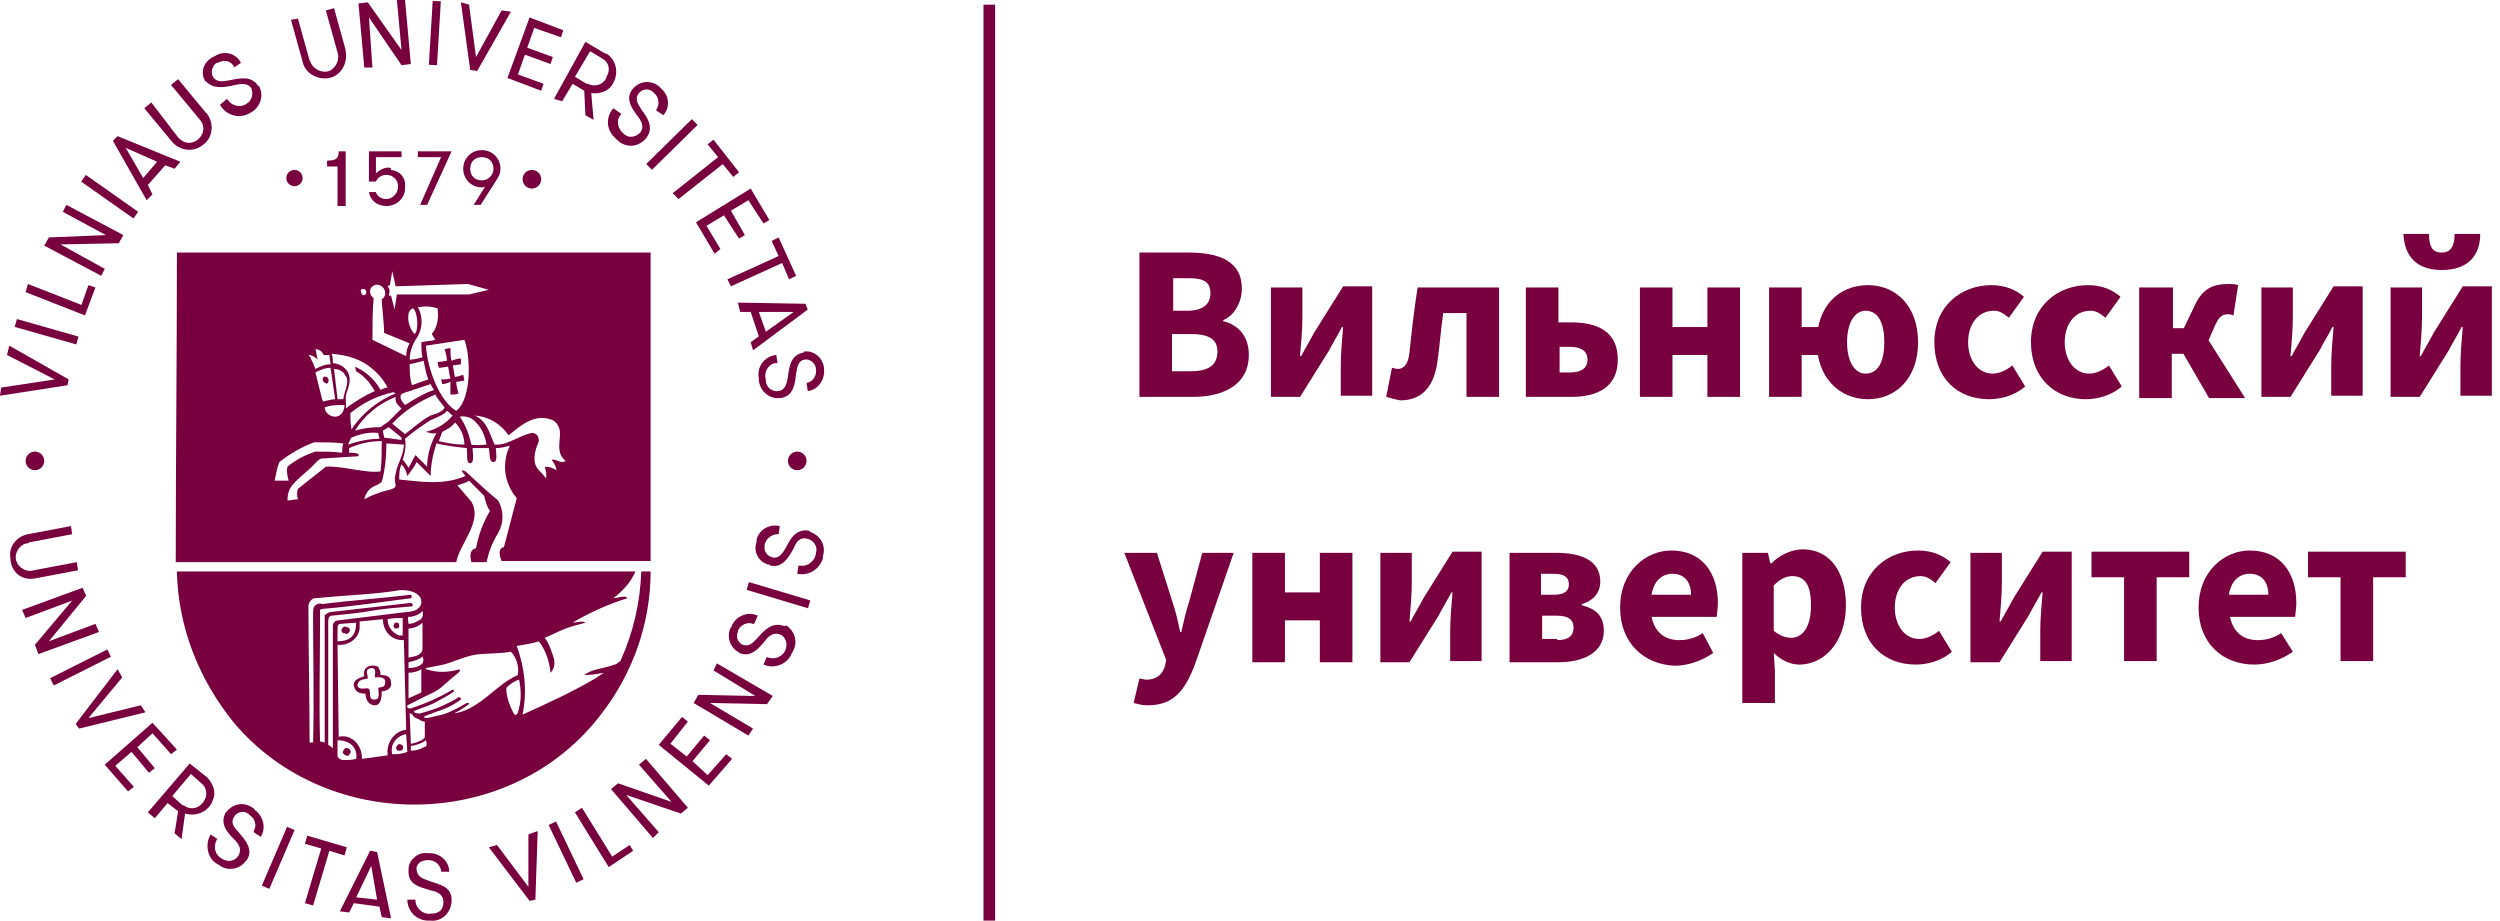<?xml version="1.0" encoding="utf-8"?>
<!-- Generator: Adobe Illustrator 24.1.3, SVG Export Plug-In . SVG Version: 6.00 Build 0)  -->
<svg version="1.1" id="Layer_1" xmlns="http://www.w3.org/2000/svg" xmlns:xlink="http://www.w3.org/1999/xlink" x="0px" y="0px"
	 viewBox="0 0 214.8 79.1" style="enable-background:new 0 0 214.8 79.1;" xml:space="preserve">
<style type="text/css">
	.st0{fill:#78003F;}
</style>
<g id="_Group_">
	<g id="_Group_2">
		<path class="st0" d="M3,49.7l3.7-0.7l-0.1-0.7L2.9,49c-0.6,0.2-1.3-0.2-1.5-0.8c-0.2-0.6,0.2-1.3,0.8-1.5c0.1,0,0.2,0,0.3-0.1
			l3.7-0.7l-0.1-0.7l-3.7,0.7c-1,0.2-1.7,1.1-1.5,2.1c0,0,0,0.1,0,0.1C1,49.2,1.9,49.9,3,49.7C3,49.7,3,49.7,3,49.7z"/>
	</g>
	<g id="_Group_3">
		<polygon class="st0" points="8.2,53.6 4.2,55.1 7.4,51.2 7.1,50.5 1.9,52.4 2.2,53.1 6.2,51.6 3,55.4 3.3,56.2 8.5,54.3 		"/>
	</g>
	<g id="_Group_4">
		<rect x="4.2" y="57" transform="matrix(0.893 -0.449 0.449 0.893 -25.038 9.255)" class="st0" width="5.5" height="0.7"/>
	</g>
	<g id="_Group_5">
		<polygon class="st0" points="12.1,60.6 7.6,61.7 10.5,58.2 10.1,57.5 6.5,62.2 6.8,62.6 12.5,61.2 		"/>
	</g>
	<g id="_Group_6">
		<polygon class="st0" points="11.3,64.6 12.8,66.4 13.3,66 11.8,64.2 13.1,63 14.7,64.8 15.2,64.4 13.1,62.1 9,65.7 11,68 
			11.5,67.6 9.9,65.8 		"/>
	</g>
	<g id="_Group_7">
		<path class="st0" d="M17.8,66.8l-1.5-1.2l-3.6,4.2l0.6,0.5l1.1-1.3l0.9,0.7L15,71.6l0.6,0.5l0.3-2.2c1,0.3,2.1-0.2,2.4-1.2
			C18.6,68.1,18.3,67.3,17.8,66.8z M17.4,69c-0.4,0.5-1.1,0.6-1.6,0.2c0,0,0,0-0.1,0l-0.9-0.8l1.6-1.9l0.9,0.8
			C17.8,67.7,17.9,68.4,17.4,69C17.5,68.9,17.5,69,17.4,69z"/>
	</g>
	<g id="_Group_8">
		<path class="st0" d="M21.7,69.4c-0.7-0.5-1.6-0.4-2.2,0.3c0,0-0.1,0.1-0.1,0.1c-0.5,0.9,0,1.6,0.7,2.3c0.4,0.4,0.7,0.8,0.4,1.4
			c-0.3,0.5-0.9,0.6-1.4,0.3c0,0,0,0,0,0c-0.6-0.3-0.8-1-0.5-1.6c0,0,0-0.1,0.1-0.1l-0.6-0.4c-0.5,0.8-0.3,2,0.5,2.5
			c0.1,0,0.1,0.1,0.2,0.1c0.7,0.6,1.8,0.4,2.3-0.3c0,0,0.1-0.1,0.1-0.1c0.6-0.9-0.1-1.7-0.7-2.4c-0.4-0.4-0.7-0.8-0.4-1.3
			c0.2-0.4,0.8-0.6,1.2-0.3c0,0,0.1,0,0.1,0.1c0.5,0.3,0.7,0.9,0.4,1.4c0,0,0,0,0,0.1l0.6,0.4c0.5-0.8,0.2-1.8-0.5-2.3
			C21.8,69.5,21.8,69.4,21.7,69.4z"/>
	</g>
	<g id="_Group_9">
		
			<rect x="21.2" y="73.4" transform="matrix(0.394 -0.919 0.919 0.394 -53.31 66.658)" class="st0" width="5.5" height="0.7"/>
	</g>
	<g id="_Group_10">
		<polygon class="st0" points="29.8,72.8 26.4,71.8 26.2,72.5 27.6,72.9 26.2,77.6 26.9,77.8 28.3,73.1 29.6,73.5 		"/>
	</g>
	<g id="_Group_11">
		<path class="st0" d="M31.8,73.1l-2.6,5.2l0.8,0.1l0.4-0.8l2.2,0.3l0.2,0.9l0.8,0.1l-1.2-5.7L31.8,73.1z M30.6,77.1l1.3-2.7
			l0.5,2.9L30.6,77.1z"/>
	</g>
	<g id="_Group_12">
		<path class="st0" d="M36.9,75.7c-0.5-0.2-1-0.3-1.1-0.9s0.4-0.9,1-0.9c0.6,0,1,0.4,1.1,0.9c0,0,0,0,0,0.1h0.7
			c0-0.9-0.8-1.6-1.7-1.6c-0.1,0-0.1,0-0.2,0c-0.8-0.1-1.6,0.6-1.6,1.4c0,0.1,0,0.1,0,0.2c0,1.1,0.9,1.3,1.9,1.6
			c0.5,0.1,1.1,0.3,1.1,1s-0.4,1-1.1,1c-0.6,0.1-1.2-0.4-1.3-1c0-0.1,0-0.1,0-0.2H35c0,1,0.8,1.8,1.8,1.8c0.1,0,0.1,0,0.2,0
			c0.9,0.1,1.7-0.6,1.8-1.6c0-0.1,0-0.1,0-0.2C38.8,76.2,37.8,76,36.9,75.7z"/>
	</g>
	<g id="_Group_13">
		<polygon class="st0" points="45.4,76.2 42.7,72.6 42,72.8 45.5,77.4 46,77.3 46.2,71.4 45.4,71.7 		"/>
	</g>
	<g id="_Group_14">
		
			<rect x="48.3" y="70.5" transform="matrix(0.902 -0.431 0.431 0.902 -26.812 28.108)" class="st0" width="0.7" height="5.5"/>
	</g>
	<g id="_Group_15">
		<polygon class="st0" points="52.6,73.6 50,69.4 49.4,69.8 52.3,74.5 54.4,73.1 54.1,72.6 		"/>
	</g>
	<g id="_Group_16">
		<polygon class="st0" points="54.9,65.7 57.7,68.9 53.1,67.3 52.5,67.8 56.1,72 56.6,71.5 53.8,68.3 58.5,69.9 59.1,69.4 
			55.5,65.2 		"/>
	</g>
	<g id="_Group_17">
		<polygon class="st0" points="60.8,66.6 59.5,65.4 61,63.6 60.5,63.2 59,65 57.6,63.9 59.1,62 58.6,61.6 56.6,64 60.9,67.5 
			62.9,65.2 62.4,64.8 		"/>
	</g>
	<g id="_Group_18">
		<polygon class="st0" points="61.3,57.6 64.9,59.8 60,59.7 59.6,60.4 64.3,63.2 64.7,62.6 61,60.4 65.9,60.5 66.4,59.8 61.6,57 		
			"/>
	</g>
	<g id="_Group_19">
		<path class="st0" d="M67.4,53.8c-1-0.4-1.7,0.3-2.3,1c-0.4,0.4-0.7,0.8-1.3,0.6c-0.4-0.2-0.6-0.7-0.4-1.1c0,0,0-0.1,0-0.1
			c0.2-0.5,0.8-0.8,1.3-0.6c0,0,0,0,0.1,0l0.3-0.7c-0.8-0.4-1.8,0-2.2,0.8c0,0.1,0,0.1-0.1,0.2c-0.4,0.7-0.1,1.7,0.6,2.1
			c0,0,0.1,0,0.1,0.1c1,0.4,1.6-0.3,2.2-1c0.3-0.4,0.7-0.8,1.3-0.6c0.5,0.2,0.7,0.8,0.5,1.3c0,0,0,0,0,0c-0.2,0.6-0.9,0.9-1.5,0.7
			c0,0-0.1,0-0.1-0.1l-0.3,0.7c0.9,0.4,2,0,2.4-0.9c0-0.1,0.1-0.1,0.1-0.2c0.5-0.8,0.2-1.8-0.6-2.3C67.5,53.8,67.5,53.8,67.4,53.8z"
			/>
	</g>
	<g id="_Group_20">
		
			<rect x="66.6" y="48.4" transform="matrix(0.287 -0.958 0.958 0.287 -1.329 100.595)" class="st0" width="0.7" height="5.5"/>
	</g>
	<g id="_Group_21">
		<path class="st0" d="M69.5,45.6c-1.1-0.2-1.6,0.7-2,1.5c-0.3,0.5-0.6,0.9-1.1,0.8c-0.5-0.1-0.8-0.6-0.7-1c0,0,0-0.1,0-0.1
			c0.1-0.5,0.6-0.9,1.1-0.9c0,0,0.1,0,0.1,0l0.1-0.7c-0.9-0.2-1.8,0.3-2,1.2c0,0.1,0,0.1,0,0.2c-0.3,0.8,0.2,1.7,1,1.9
			c0.1,0,0.1,0,0.2,0.1c1,0.2,1.5-0.6,2-1.5c0.2-0.5,0.5-1,1.2-0.8c0.5,0.1,0.9,0.7,0.7,1.2c0,0,0,0,0,0.1c-0.1,0.6-0.7,1.1-1.3,1
			c-0.1,0-0.1,0-0.2,0l-0.1,0.7c1,0.2,1.9-0.4,2.2-1.3c0-0.1,0-0.1,0-0.2c0.3-0.9-0.2-1.8-1.1-2.1C69.6,45.7,69.6,45.6,69.5,45.6z"
			/>
	</g>
	<g id="_Group_22">
		<path class="st0" d="M29.6,54.4c0.1,0.1,0.3,0.1,0.4-0.1c0.1-0.1,0.1-0.3-0.1-0.4c0,0-0.1,0-0.1,0c-0.1-0.1-0.3-0.1-0.4,0.1
			c-0.1,0.1-0.1,0.3,0.1,0.4C29.5,54.4,29.6,54.4,29.6,54.4z"/>
	</g>
	<g id="_Group_23">
		<path class="st0" d="M55.9,43.6V21.7H15.2c0,8.8-0.1,17.8-0.1,26.6h24.1c0.3-1.6,2.3-3.5,1.3-5.2l-1.2-1.4c0.3-0.1,0.7-0.2,1-0.4
			l1.3,1.3c0.1,0.4,0.2,0.9,0.5,1.3c-0.6,1-1,2.1-1.2,3.2c-0.4,0.1-0.6,0.4-0.4,1.2h1.3c0.2-0.9,0.5-1.7,1-2.5
			c0.5-0.9,0.5-1.9,0-2.8c-1-0.8-1.8-1.6-2.8-2.5c-0.1,0-0.2-0.1-0.3-0.1s0.2,0.4,0.3,0.5c-1.9,0.8-3.7,0.5-5.7,0.3
			c0-0.4,0-0.9,0.2-1.3c0.3,0.3,0.4,0.6,0.5,1c0.3-0.4,0.6-0.8,0.8-1.2l1.2,1.2c0-0.9,0.2-1.9,0.5-2.8c0.8,0.2,1.7,0.3,2.6,0.4
			c0.1,0.5-0.1,1.3,0.3,1.3s0.2-1,0.2-1.3c0.5,0,0.9,0,1.4,0c0.1,0.5,0,1.2,0.4,1.2s0.2-0.9,0.2-1.2c0.4,0,0.8-0.1,1.2-0.2
			c-0.7,1.5-0.5,3.2,0.6,4.5L43.3,47c-0.4,0.1-0.5,0.5-0.2,1.2h12.8C55.9,47,55.9,45.2,55.9,43.6z M33.5,24.5l0.2-1.2l0.3,1.3
			l6.2-0.2l1.8,0.5l-1.7,0.4h-6.2l-0.2,1.3l-0.3-1.2h-0.2c0.1-0.3,0.1-0.6-0.1-0.8L33.5,24.5z M30.2,37.6c0.7-0.3,1.5-0.5,2.3-0.4
			c0,0.2,0.1,0.3,0.1,0.5c-0.9,0-1.8,0.2-2.7,0.5C30,38,30.1,37.7,30.2,37.6z M30.1,35.5c1.1-0.9,2.3-1.5,3.7-1.8
			c0.1,0,0.1,0.1,0.2,0.1c-1.5,0.6-2.9,1.7-3.8,3.1C30.1,36.3,30.1,35.9,30.1,35.5L30.1,35.5z M30.5,37c0.8-1.3,2-2.3,3.5-2.9
			c-0.1,0.5,0.2,0.7,0.5,1l-1.1,1.1l-0.7,0.5C31.9,36.7,31.2,36.8,30.5,37z M35.7,29.2c0.6-0.8,0.7-1.9,0.2-2.8
			c0.6-0.1,1.1-0.1,1.7,0.1c0.1,0.8,0,1.6-0.5,2.2l0.3,0.5c-0.3,0.1-0.8,0.1-1.2,0.2c0,0.4,0,0.9,0.1,1.3c-0.4,0.1-0.7,0.2-1.1,0.2
			C35.2,30.3,35.4,29.7,35.7,29.2L35.7,29.2z M35.6,28.7c-0.4-0.5-0.6-1.1-0.5-1.7c0-0.2,0.2-0.5,0.4-0.5
			C35.9,26.8,36,28.5,35.6,28.7L35.6,28.7z M36.4,31c0.1,0.5,0.2,1.1,0.4,1.6c-0.3,0.1-0.9,0.3-1.4,0.5c-0.2-0.6-0.2-1.2-0.2-1.8
			C35.6,31.2,36,31.1,36.4,31L36.4,31z M37,33c0.1,0.2,0.2,0.4,0.3,0.5c-0.9,0.3-1.7,0.8-2.5,1.3c-0.3-0.3-0.6-0.8-0.2-1L37,33z
			 M33.4,36.7l1.1,0.9c0,0.1,0,0.1,0,0.2L33,37.6c0-0.2-0.1-0.4-0.1-0.6C33.1,36.9,33.2,36.8,33.4,36.7L33.4,36.7z M33.7,36.4
			c1-1.1,2.3-1.9,3.7-2.5c0.2,0.4,0.5,0.7,0.8,1.1c-0.1,0.3-0.5,0.5-1.2,0.7c-0.8,0.4-1.9,1.4-2.2,1.6L33.7,36.4z M36.6,29.7
			l3.3-0.5c0.5,1.2,0.7,5-0.7,6.1C37.8,34.5,36.7,31.7,36.6,29.7L36.6,29.7z M32.6,24.5c0.3,0.1,0.5,0.4,0.5,0.7
			c0,0.2-0.1,0.4-0.3,0.5c0,0.5,0.2,2,0.2,2.9l2.2,0.9c-0.2,0.3-0.3,0.7-0.3,1.1L32,29.2c0-1.2,0-2.4,0.1-3.6
			c-0.3-0.2-0.4-0.6-0.2-0.9C32.1,24.5,32.3,24.4,32.6,24.5z M31,24.9c0.1-0.1,0.3-0.1,0.4,0c0.1,0.1,0.1,0.3,0,0.4
			c-0.1,0.1-0.2,0.1-0.3,0c0,0,0,0,0,0C31,25.1,31,25,31,24.9L31,24.9z M32,31.7c0.5,0.4,1,1,1.3,1.6c-0.2,0-0.4,0.1-0.6,0.2
			c-0.5-0.9-1.3-1.6-2.2-2l0.1,0.4c0.7,0.4,1.2,1,1.6,1.7c-0.9,0.4-1.7,0.9-2.5,1.5c0.1-0.4-0.1-0.9,0.1-1.4
			c0.3-0.8,0.5-1.7-0.5-2.3c-0.2-0.1-0.5-0.2-0.7-0.2c0-0.3,0-0.5-0.1-0.8C29.9,30.5,31.1,30.9,32,31.7L32,31.7z M29.5,34.3h-0.5
			l-0.3-2.6c0.4,0,0.8,0.2,1,0.6C30.1,32.8,29.5,33.8,29.5,34.3L29.5,34.3z M28.8,35.8c-0.5,0-0.9-0.4-0.9-0.8
			c0.5-0.2,1.1-0.2,1.7-0.2C29.6,35.3,29.3,35.8,28.8,35.8L28.8,35.8z M28.8,34.3c-0.2,0-0.7,0.1-1,0.2l-0.1-0.1L27.1,32
			c0.4-0.2,0.8-0.4,1.3-0.4L28.8,34.3z M27.1,30c0.3,0,0.6,0.2,0.7,0.5h0.5c0,0.3,0.1,0.5,0.1,0.8c-0.5,0-0.9,0.2-1.3,0.4l-0.2-0.5
			c-0.3-0.5-0.1-0.4-0.4-0.7c0.3,0,0.6,0.2,0.8,0.4C27.2,30.6,27.2,30.3,27.1,30L27.1,30z M23.6,41.3c0.1-0.5,0.2-1.1,0.4-1.6
			c0.9-0.7,1.9-1.3,3-1.7c0.9,0,1.7,0,2.5,0.1c-0.1,0.3-0.1,0.5-0.1,0.8c-0.8-0.1-1.5-0.1-2.3-0.1c-0.9,0.3-1.7,0.7-2.4,1.3
			c-0.1,0.4,0,0.8,0.1,1.2C24.5,41.3,23.9,41.3,23.6,41.3L23.6,41.3L23.6,41.3z M25.6,42c-0.1,0.3-0.1,0.6,0,0.9
			c-0.3,0-0.6,0.1-0.9,0.1c0-0.5,0.1-0.9,0.4-1.3c0.5-0.6,1.3-1.2,1.8-1.7c0.2-0.2,0.4-0.5,0.7-0.6l3.2-0.2V39
			c-0.3-0.1-0.5-0.1-0.8-0.1v-0.4c0.9-0.4,1.8-0.6,2.8-0.6c0,0.9,0,1.7-0.1,2.6c-1.2,0.2-3.3-0.5-4.7-0.4L25.6,42z M34,40.7
			c-0.1,0.3-0.1,0.6,0,1c0,0.3-0.6,0.4-1,0.5c-0.6,0.2-1.2,0.4-1.7,0.7c0.1-0.5,0.4-0.9,0.8-1.1c0.2-0.1,0.5-0.2,0.7-0.4
			c0.3-1.1,0.4-2.2,0.4-3.3l1.5,0.1C34.7,39.1,34.1,39.9,34,40.7z M37.5,37.2c-0.5,0.9-0.8,1.9-0.8,2.9l-1-1
			c-0.2,0.3-0.4,0.8-0.6,1.1c-0.1-0.2-0.3-0.5-0.5-0.7c0.2-0.6,0.3-1.2,0.2-1.8c0.7-0.6,1.4-1.1,2.2-1.6c0.7-0.3,1.2-0.5,1.4-0.8
			c0.2,0.1,0.3,0.3,0.5,0.4c-0.6,0.7-1.4,1.2-2.3,1.4C36.9,37.2,37.2,37.3,37.5,37.2L37.5,37.2z M37.7,37.9c0.1-0.3,0.2-0.5,0.3-0.8
			c0.4-0.2,0.8-0.4,1.1-0.8c0.5,0.5,0.8,1.2,0.8,1.9C39.2,38.2,38.5,38.1,37.7,37.9L37.7,37.9z M40.5,38.2c-0.2-0.9-0.5-1.7-1-2.4
			c0.5-0.1,1.1,0.1,1.4,0.5c0.5,0.5,0.8,1.2,0.9,1.9C41.6,38.2,40.9,38.3,40.5,38.2L40.5,38.2z M47.4,39.5c0.2,0.3,0.4,0.6,0.4,0.9
			c-0.3-0.2-0.6-0.3-1-0.3c0.1,0.3,0.2,0.7,0.1,1l0,0c-0.2-0.3-0.4-0.5-0.6-0.7c-0.6-0.6-0.4-1.6,0-2.5c0-0.4-0.2-0.7-0.6-0.7
			c-1.1,0.2-2.1,1.1-3.2,1c-0.4-0.8-0.6-2-1.7-2.5c1.2,0.1,2.2,0.7,2.9,1.7c1-0.8,2.1-1.8,3.5-1.4c0.5,0.1,0.8,0.5,0.9,1
			c0.1,0.8-0.4,1.9,0.5,2.6C48.2,39.9,47.8,39.4,47.4,39.5L47.4,39.5z"/>
	</g>
	<g id="_Group_24">
		<path class="st0" d="M54.6,49.1H15.2c0.1,4.8,1.9,9.3,4.9,13c8.1,9.6,23.9,9.4,31.6-0.8c2.7-3.5,4.2-7.8,4.2-12.2h-0.8
			c-0.1,2.7-0.7,5.3-1.8,7.7c-0.2,0.1-0.3,0.3-0.5,0.3c-0.8,0.3-1.3,0.3-2.1,0.6c-0.2,0.1-0.4,0.2-0.5,0.3c0.6,0,1.2-0.1,1.7-0.2
			c-0.3,0.2-0.5,0.3-0.6,0.4c-2,1.2-4.2,2.2-6.4,3.2c0.4-2,0.2-4-0.5-5.9c0.6-0.1,1.3-0.2,1.9-0.4c0.6,0.8,0.9,1.7,1,2.7
			c0.3-0.3,0.4-0.7,0.3-1.2c-0.2-0.6-0.4-1.3-0.8-1.8c0.5-0.2,1.3-0.6,1.8-0.8s1.4-0.4,1.7-0.5c-0.2-0.2-0.8,0-1.1,0
			c1.5-0.9,3.1-1.6,4.7-2.1c-0.1-0.3-0.9,0-1.2,0C53.6,50.7,54.2,50,54.6,49.1z M28.6,53.8v10.5c-0.1-0.1-0.2-0.2-0.4-0.3V53.4
			c0-0.3,0.1-0.5,0.3-0.5c0.9-0.1,2.2-0.2,3.3-0.4c1.1-0.2,2.4-0.3,3.6-0.4c0.1-0.1,0.1-0.2-0.1-0.3l-7,0.8
			c-0.2,0.1-0.4,0.2-0.4,0.3s0,0.7,0,0.8c0,3.5,0,6.8,0,10.1l-0.4-0.1c-0.1-3.3,0-7.1,0-10.6c0-0.2,0-0.5,0-0.7
			c0.1-0.1,0.4-0.1,0.4-0.1c2.4-0.2,5-0.6,7.4-0.9c0.1,0,0.1-0.2,0-0.3c-2.4,0.3-5.3,0.5-7.6,0.8c-0.3-0.1-0.5,0-0.7,0.2
			c-0.1,0.2-0.1,0.4-0.1,0.6c0,3.6,0.1,7.4,0,11.1h-0.3c0-3.8-0.1-8.5-0.1-11.7c0-0.3,0.2-0.6,0.5-0.7c0,0,0.1,0,0.1,0
			c3-0.3,4.9-0.3,7.3-0.7c0.7,0,1.3,0.1,1.7,0.6c0.2,0.4,0.1,0.8-0.2,1c0,0-0.1,0-0.1,0.1c-0.3,0.1-0.6,0.2-1,0.2l-5.7,0.7
			C28.8,53.3,28.6,53.5,28.6,53.8z M34.6,53.1v1.5h-0.3c-0.6-0.2-1-0.8-1-1.4C33.7,53.1,34.2,53.1,34.6,53.1L34.6,53.1z M29,54.1
			c0-0.3,0-0.5,0.3-0.5l1.3-0.1c0,1-0.4,1.6-1.6,1.6C29,54.7,29,54.4,29,54.1L29,54.1z M29.5,65.3c-0.2,0-0.4-0.1-0.5-0.3v-1.4
			c0.4,0,0.8,0.1,1.1,0.3c0.4,0.3,0.6,0.8,0.5,1.3C30.3,65.3,29.9,65.3,29.5,65.3L29.5,65.3z M31.1,65.2c0-0.6-0.2-1.2-0.7-1.6
			c-0.4-0.3-0.8-0.4-1.3-0.3L29,55.4c0.9,0.1,1.8-0.5,1.9-1.4c0-0.2,0-0.4,0-0.6l2-0.2c0,1,0.7,1.8,1.7,1.8c0,0,0,0,0.1,0l0.2,7.7
			c-1,0.1-1.7,1.1-1.6,2.1c0,0,0,0.1,0,0.1L31.1,65.2z M33.7,64.8c-0.2-0.8,0.3-1.5,1.1-1.7c0,0,0,0,0.1,0c0,0,0.1,1.5,0.1,1.5
			C34.5,64.8,34.1,64.8,33.7,64.8z M35.1,53c0.5,0,0.9-0.2,1.2-0.5c0.1,0.3,0,0.7-0.3,0.8c-0.3,0.2-0.6,0.3-0.9,0.3
			C35.1,53.5,35,53,35.1,53z M35.1,54c0.4,0,0.9-0.2,1.2-0.5v2.3c-0.1,0.5-0.6,0.6-1.2,0.7V54z M35.1,56.9c0.4-0.1,0.9-0.2,1.2-0.5
			c0.1,0.2,0.1,0.4,0,0.6c-0.3,0.3-0.8,0.4-1.2,0.4C35.1,57.2,35.1,57.1,35.1,56.9L35.1,56.9z M35.1,57.8c0.4,0,0.8-0.1,1.1-0.3v2
			L35.1,60L35.1,57.8z M35.2,61.3c0.1,0,0.2,0,0.3,0.2s0.3,0.2,0.5,0.3c0.1,0.1,0.3,0.2,0.5,0.2c0,0.3,0,1,0,1.3s-1,0.6-1.2,0.6
			L35.2,61.3z M36.4,64.2c-0.3,0.2-0.7,0.3-1.1,0.3v-0.4c0.5-0.1,0.9-0.2,1.3-0.5C36.7,63.9,36.7,64.2,36.4,64.2L36.4,64.2z
			 M44.5,61.2c-0.1,0.3-0.2,0.2-0.3,0.2c-0.4-0.7-0.7-1.5-0.7-2.3c0.3-0.3,0.7-0.6,1.1-0.7C44.8,59.3,44.8,60.3,44.5,61.2L44.5,61.2
			z M44.5,58c-1.9,0.8-3.3,3-5.5,3.3c0.4-0.2,0.9-0.5,1.3-0.8c0-0.1,0-0.1-0.2-0.1c-0.7,0.4-1.4,0.8-2.1,1l-1.3,0.3
			c-0.1,0-0.2,0-0.3-0.1c0.3-0.2,1.3-0.5,1.8-0.7c0.5-0.2,1-0.5,1.4-0.8c0-0.1,0-0.2-0.2-0.2c-0.4,0.3-0.9,0.5-1.3,0.7
			c-0.6,0.3-1.3,0.5-2,0.7c-0.2,0-0.4,0-0.5-0.1s0-0.1,0.2-0.2s1.2-0.4,1.7-0.7c0.5-0.3,1-0.5,1.5-0.9c0-0.1,0-0.2-0.2-0.1
			c-1,0.6-2.1,1.1-3.3,1.5c-0.2,0.1-0.4,0.1-0.5,0v-0.2l1.8-0.9c0.5-0.2,1-0.5,1.4-0.9l1.3-1.1v-0.2c-1,0.3-2,0.3-2.9,0v-0.1
			c0.5-0.1,1-0.2,1.5-0.3c0.8-0.2,1.6-0.6,2.5-0.8s2.2-0.1,3.3-0.3C44.4,56.5,44.6,57.3,44.5,58L44.5,58z"/>
	</g>
	<g id="_Group_25">
		<path class="st0" d="M29.9,64.3c-0.2-0.1-0.3,0-0.4,0.2s0,0.3,0.2,0.4s0.3,0,0.4-0.2S30,64.3,29.9,64.3z"/>
	</g>
	<g id="_Group_26">
		<path class="st0" d="M33.6,58.7c0-0.6-0.4-0.7-0.9-0.7c0-0.3-0.1-0.5-0.2-0.7c-0.6-0.3-1.4,0-1.2,0.8c-0.3,0.1-1,0.3-0.9,0.8
			s0.4,0.7,1,0.7c0,0.5,0.3,1,0.8,1s0.6-0.6,0.6-1.2C33.2,59.4,33.7,59.1,33.6,58.7z M32.5,59.1c0,0.4,0.2,1-0.3,1
			c-0.6,0.1-0.3-0.7-0.5-0.9s-0.8,0.2-1-0.3c0.1-0.6,0.6-0.5,0.9-0.6c0-0.4-0.3-0.8,0.3-0.9c0.5,0,0.3,0.5,0.3,0.8
			c0.3,0,0.9-0.1,0.9,0.4S32.8,59,32.5,59.1L32.5,59.1z"/>
	</g>
	<g id="_Group_27">
		<path class="st0" d="M39.4,33.8c-0.1-0.3-0.2-0.7-0.2-1c0.3,0,0.5-0.1,0.7-0.1l-0.1-0.5c-0.3,0.1-0.3,0.1-0.7,0.2
			c-0.1-0.3-0.1-0.6-0.2-1l0.7-0.1c0-0.2,0-0.3,0-0.5c-0.2,0-0.6,0.1-0.8,0.2c-0.1-0.4-0.1-0.7-0.1-1.1c-0.1,0-0.5,0.1-0.5,0.1
			c0.1,0.3,0.2,0.7,0.2,1c-0.2,0-0.4,0.1-0.8,0.1l0.1,0.5c0.3,0,0.7-0.1,0.8-0.1c0.1,0.4,0.1,0.7,0.2,1c-0.2,0.1-0.5,0.1-0.8,0.1
			L38,33c0.2,0,0.5-0.1,0.7-0.2c0,0.4,0,0.7,0,1.1C39,33.9,39.2,33.9,39.4,33.8z"/>
	</g>
	<g id="_Group_28">
		<path class="st0" d="M34.5,64c-0.1-0.1-0.3-0.1-0.4,0.1c-0.1,0.1-0.1,0.3,0.1,0.4c0,0,0,0,0.1,0C34.6,64.6,34.8,64.1,34.5,64z"/>
	</g>
	<g id="_Group_29">
		<path class="st0" d="M28.2,32.8c0.1-0.1,0-0.3-0.1-0.4c-0.1,0-0.2-0.1-0.3,0c-0.1,0.1-0.1,0.3,0,0.4C28,33,28.2,33,28.2,32.8z"/>
	</g>
	<g id="_Group_30">
		<path class="st0" d="M34,54c0.1,0,0.3,0,0.3-0.2c0-0.1,0-0.3-0.2-0.3C33.8,53.4,33.7,54,34,54z"/>
	</g>
	<g id="_Group_31">
		<polygon class="st0" points="5.9,32.6 0.8,29.7 0.6,30.5 4.7,32.6 0.1,33.3 0,34 5.8,33.1 		"/>
	</g>
	<g id="_Group_32">
		
			<rect x="3.6" y="25.7" transform="matrix(0.274 -0.962 0.962 0.274 -24.448 24.508)" class="st0" width="0.7" height="5.5"/>
	</g>
	<g id="_Group_33">
		<polygon class="st0" points="8.2,24.7 7.6,24.5 7,26.2 2.4,24.4 2.2,25.1 7.3,27.1 		"/>
	</g>
	<g id="_Group_34">
		<polygon class="st0" points="9,23.1 5.2,21 10.2,20.9 10.6,20.2 5.7,17.6 5.4,18.2 9.1,20.2 4.2,20.4 3.8,21.1 8.7,23.7 		"/>
	</g>
	<g id="_Group_35">
		<rect x="9.1" y="14.1" transform="matrix(0.576 -0.817 0.817 0.576 -9.787 14.916)" class="st0" width="0.7" height="5.5"/>
	</g>
	<g id="_Group_36">
		<path class="st0" d="M13.1,16.7l-0.4-0.8l1.5-1.7l0.8,0.3l0.5-0.6l-5.4-2.2l-0.4,0.4l2.9,5.1L13.1,16.7z M10.8,12.7l2.7,1.2
			l-1.2,1.4L10.8,12.7z"/>
	</g>
	<g id="_Group_37">
		<path class="st0" d="M17.5,12.4c0.8-0.6,0.9-1.8,0.3-2.6c0,0,0-0.1-0.1-0.1l-2.4-2.9l-0.6,0.5l2.4,2.9c0.5,0.5,0.5,1.2,0,1.7
			s-1.2,0.5-1.7,0c0,0-0.1-0.1-0.1-0.1L13,8.8l-0.6,0.5l2.4,2.9C15.5,13,16.7,13.1,17.5,12.4C17.5,12.4,17.5,12.4,17.5,12.4z"/>
	</g>
	<g id="_Group_38">
		<path class="st0" d="M20.2,7.3c0.5-0.1,1.1-0.2,1.4,0.3c0.2,0.5,0,1.1-0.4,1.3c0,0,0,0,0,0c-0.5,0.4-1.3,0.2-1.6-0.3
			c0,0-0.1-0.1-0.1-0.1L18.9,9c0.5,0.9,1.6,1.2,2.4,0.8c0.1,0,0.1-0.1,0.2-0.1c0.8-0.4,1.2-1.4,0.8-2.2c0-0.1,0-0.1-0.1-0.1
			c-0.6-0.9-1.5-0.7-2.5-0.5c-0.5,0.1-1.1,0.2-1.4-0.3c-0.2-0.4-0.1-0.9,0.3-1.2c0,0,0.1,0,0.1,0c0.5-0.3,1.1-0.2,1.4,0.3
			c0,0,0,0,0,0.1l0.6-0.4c-0.4-0.8-1.4-1.1-2.2-0.6c-0.1,0-0.1,0.1-0.2,0.1c-0.8,0.4-1.1,1.3-0.7,2c0,0,0,0.1,0.1,0.1
			C18.4,7.7,19.3,7.5,20.2,7.3z"/>
	</g>
	<g id="_Group_39">
		<path class="st0" d="M28.3,6.7c1-0.2,1.6-1.3,1.4-2.3c0,0,0-0.1,0-0.1l-1-3.6L28,0.9l1,3.6c0.2,0.6-0.1,1.3-0.7,1.6
			C27.7,6.3,27,6,26.7,5.4c0-0.1-0.1-0.2-0.1-0.2l-1-3.6L25,1.7l1,3.6C26.2,6.3,27.3,6.9,28.3,6.7C28.3,6.7,28.3,6.7,28.3,6.7z"/>
	</g>
	<g id="_Group_40">
		<polygon class="st0" points="32,5.8 31.7,1.5 34.5,5.6 35.3,5.5 34.8,0 34.1,0 34.5,4.3 31.6,0.2 30.8,0.3 31.3,5.8 		"/>
	</g>
	<g id="_Group_41">
		
			<rect x="34.6" y="2.5" transform="matrix(5.982905e-02 -0.998 0.998 5.982905e-02 32.284 39.944)" class="st0" width="5.5" height="0.7"/>
	</g>
	<g id="_Group_42">
		<polygon class="st0" points="41,6.1 43.9,1 43.1,0.9 40.9,4.9 40.3,0.4 39.6,0.2 40.4,6 		"/>
	</g>
	<g id="_Group_43">
		<polygon class="st0" points="46.5,7.8 46.7,7.2 44.5,6.4 45.1,4.7 47.3,5.5 47.5,4.9 45.3,4.1 45.9,2.4 48.2,3.2 48.4,2.6 
			45.5,1.5 43.6,6.7 		"/>
	</g>
	<g id="_Group_44">
		<path class="st0" d="M48.3,8.7l0.9-1.5l1,0.6l0.1,2.1l0.7,0.4L50.8,8c0.8,0.1,1.6-0.2,1.9-0.9c0.5-0.9,0.2-2-0.6-2.5
			c0,0-0.1,0-0.1,0l-1.7-1l-2.7,4.9L48.3,8.7z M50.7,4.4L51.7,5c0.6,0.3,0.8,1,0.4,1.6c0,0,0,0,0,0.1c-0.3,0.6-1,0.8-1.6,0.5
			c0,0,0,0-0.1,0l-1-0.6L50.7,4.4z"/>
	</g>
	<g id="_Group_45">
		<path class="st0" d="M52.7,9.3c-0.7,0.8-0.6,1.9,0.2,2.6c0,0,0.1,0.1,0.1,0.1c0.7,0.7,1.7,0.7,2.4,0c0,0,0.1-0.1,0.1-0.1
			c0.7-0.9,0.2-1.7-0.4-2.5c-0.3-0.5-0.6-0.9-0.2-1.4c0.3-0.4,0.9-0.4,1.2-0.1c0,0,0,0,0.1,0.1c0.4,0.3,0.5,1,0.2,1.4c0,0,0,0,0,0.1
			L57,9.9c0.6-0.7,0.5-1.7-0.2-2.3c0,0-0.1-0.1-0.1-0.1c-0.6-0.6-1.6-0.6-2.2,0c0,0-0.1,0.1-0.1,0.1c-0.7,0.8-0.2,1.6,0.4,2.4
			c0.3,0.4,0.6,0.9,0.2,1.4c-0.4,0.4-1,0.5-1.4,0.1c0,0,0,0,0,0c-0.5-0.4-0.7-1.1-0.3-1.6c0,0,0.1-0.1,0.1-0.1L52.7,9.3z"/>
	</g>
	<g id="_Group_46">
		<rect x="55" y="12" transform="matrix(0.713 -0.701 0.701 0.713 7.897 44.091)" class="st0" width="5.5" height="0.7"/>
	</g>
	<g id="_Group_47">
		<polygon class="st0" points="57.8,16.6 58.3,17.1 62.1,14.1 63,15.2 63.5,14.8 61.3,12 60.8,12.4 61.7,13.5 		"/>
	</g>
	<g id="_Group_48">
		<polygon class="st0" points="61.4,21.8 61.9,21.4 60.7,19.4 62.2,18.5 63.5,20.5 64,20.2 62.8,18.1 64.3,17.2 65.6,19.2 
			66.1,18.9 64.5,16.2 59.8,19.1 		"/>
	</g>
	<g id="_Group_49">
		<polygon class="st0" points="62.5,24 62.8,24.6 67.2,22.6 67.8,24 68.4,23.7 66.9,20.4 66.3,20.7 66.9,22 		"/>
	</g>
	<g id="_Group_50">
		<path class="st0" d="M63.6,26.8h0.9l0.7,2.1l-0.7,0.5l0.2,0.7l4.7-3.5l-0.2-0.5L63.4,26L63.6,26.8z M68.2,26.8l-2.4,1.7l-0.6-1.7
			H68.2z"/>
	</g>
	<g id="_Group_51">
		<path class="st0" d="M69,30.3c-1,0.2-1.2,1.1-1.3,2.1c-0.1,0.5-0.2,1.1-0.8,1.2c-0.5,0.1-1.1-0.3-1.1-0.9c0,0,0,0,0-0.1
			c-0.2-0.6,0.2-1.3,0.8-1.4c0.1,0,0.1,0,0.2,0l-0.1-0.7c-1,0.1-1.7,1-1.5,2c0,0.1,0,0.1,0,0.2c0.1,0.9,0.9,1.6,1.8,1.5
			c0,0,0,0,0.1,0c1.1-0.2,1.2-1.2,1.3-2.1c0.1-0.6,0.2-1.1,0.7-1.2c0.5-0.1,0.9,0.3,1,0.7c0,0,0,0.1,0,0.1c0.1,0.5-0.2,1.1-0.8,1.2
			c0,0,0,0,0,0l0.1,0.7c0.9-0.1,1.5-1,1.4-1.9c0,0,0-0.1,0-0.1c-0.1-0.8-0.8-1.5-1.7-1.4C69.1,30.3,69,30.3,69,30.3z"/>
	</g>
	<g id="_Group_52">
		<path class="st0" d="M29.7,17.6V13h-0.6c0,0.6-0.2,0.8-1,0.8v0.5H29v3.4H29.7L29.7,17.6z"/>
	</g>
	<g id="_Group_53">
		<polygon class="st0" points="36.1,17.6 36.7,17.6 38.8,13 35.9,13 35.9,13.5 37.9,13.5 		"/>
	</g>
	<g id="_Group_54">
		<path class="st0" d="M41.3,17.6l1.4-2.2c0.2-0.3,0.3-0.6,0.3-0.9c0-0.9-0.7-1.6-1.6-1.6c-0.9,0-1.6,0.7-1.6,1.6s0.7,1.6,1.6,1.6
			c0,0,0,0,0,0c0.1,0,0.2,0,0.3-0.1l-1,1.6C40.6,17.6,41.3,17.6,41.3,17.6z M41.4,15.5c-0.6,0-1-0.4-1-1s0.4-1,1-1s1,0.4,1,1
			S41.9,15.5,41.4,15.5z"/>
	</g>
	<g id="_Group_55">
		<circle class="st0" cx="25.3" cy="15.3" r="0.7"/>
	</g>
	<g id="_Group_56">
		<circle class="st0" cx="45.7" cy="15.4" r="0.8"/>
	</g>
	<g id="_Group_57">
		<circle class="st0" cx="3" cy="39.6" r="0.8"/>
	</g>
	<g id="_Group_58">
		<circle class="st0" cx="68.5" cy="39.6" r="0.8"/>
	</g>
	<path class="st0" d="M33.4,14.4c-0.4,0-0.8,0.2-1.1,0.5v-1.4h2.2V13h-2.8v2.6h0.6c0.2-0.5,0.8-0.7,1.3-0.5c0.4,0.2,0.6,0.5,0.6,0.9
		c0,0.6-0.4,1-0.9,1.1c0,0,0,0-0.1,0c-0.4,0-0.8-0.2-0.9-0.6h-0.6c0.1,0.7,0.7,1.2,1.5,1.2c0.9,0,1.6-0.7,1.6-1.5c0,0,0-0.1,0-0.1
		c0.1-0.8-0.4-1.4-1.2-1.5C33.6,14.4,33.5,14.4,33.4,14.4z"/>
</g>
<g id="_Group_59">
	<rect x="84.5" y="0.4" class="st0" width="1" height="78.7"/>
</g>
<g>
	<path class="st0" d="M97.9,21.7h4.2c2.6,0,4.6,0.7,4.6,3.1c0,1.1-0.6,2.3-1.6,2.7v0.1c1.3,0.3,2.2,1.3,2.2,2.9
		c0,2.5-2.1,3.6-4.8,3.6h-4.6V21.7z M102,26.7c1.4,0,2-0.6,2-1.5c0-1-0.6-1.3-1.9-1.3h-1.3v2.8H102z M102.3,31.9
		c1.5,0,2.3-0.5,2.3-1.7c0-1.1-0.8-1.5-2.3-1.5h-1.6v3.2H102.3z"/>
	<path class="st0" d="M109.2,24.7h2.7v2.6c0,0.9-0.1,2.2-0.2,3.3h0.1c0.3-0.6,0.8-1.4,1.1-2l2.5-4h2.5v9.4h-2.7v-2.6
		c0-0.9,0.1-2.2,0.2-3.3h-0.1c-0.3,0.6-0.8,1.4-1.1,2l-2.5,4h-2.5V24.7z"/>
	<path class="st0" d="M119.1,34.1l0.5-2.5c0.1,0,0.3,0.1,0.5,0.1c0.5,0,0.9-0.4,1-1.4c0.2-1.9,0.4-3.7,0.7-5.6h7v9.4h-2.8v-7.2h-2
		c-0.2,1.4-0.3,2.8-0.5,4.2c-0.3,2.1-1.3,3.3-3.2,3.3C119.8,34.3,119.5,34.2,119.1,34.1z"/>
	<path class="st0" d="M131.1,24.7h2.8v3h1.1c2.3,0,4,0.8,4,3.2c0,2.4-1.8,3.2-4,3.2h-3.9V24.7z M134.9,32c1,0,1.5-0.4,1.5-1.1
		c0-0.7-0.5-1.1-1.5-1.1h-0.9V32H134.9z"/>
	<path class="st0" d="M140.9,24.7h2.8v3.4h3v-3.4h2.8v9.4h-2.8v-3.6h-3v3.6h-2.8V24.7z"/>
	<path class="st0" d="M152,24.7h2.8v3.4h1.9v2.4h-1.9v3.6H152V24.7z M156.1,29.4c0-3.1,1.9-4.9,4.4-4.9c2.4,0,4.3,1.8,4.3,4.9
		c0,3.1-1.9,4.9-4.3,4.9C158,34.3,156.1,32.4,156.1,29.4z M161.9,29.4c0-1.6-0.5-2.7-1.6-2.7c-1,0-1.6,1.1-1.6,2.7
		c0,1.6,0.6,2.7,1.6,2.7C161.4,32.1,161.9,31,161.9,29.4z"/>
	<path class="st0" d="M166.2,29.4c0-3.1,2.3-4.9,4.9-4.9c1.2,0,2.1,0.4,2.8,1l-1.3,1.8c-0.5-0.4-0.8-0.6-1.3-0.6
		c-1.3,0-2.2,1.1-2.2,2.7c0,1.6,0.9,2.7,2.1,2.7c0.6,0,1.2-0.3,1.7-0.7l1.1,1.8c-0.9,0.8-2.1,1.1-3.1,1.1
		C168.2,34.3,166.2,32.5,166.2,29.4z"/>
	<path class="st0" d="M174.5,29.4c0-3.1,2.3-4.9,4.9-4.9c1.2,0,2.1,0.4,2.8,1l-1.3,1.8c-0.5-0.4-0.8-0.6-1.3-0.6
		c-1.3,0-2.2,1.1-2.2,2.7c0,1.6,0.9,2.7,2.1,2.7c0.6,0,1.2-0.3,1.7-0.7l1.1,1.8c-0.9,0.8-2.1,1.1-3.1,1.1
		C176.6,34.3,174.5,32.5,174.5,29.4z"/>
	<path class="st0" d="M183.9,24.7h2.8v3.5h2.4l3.8,6h-3.1l-2.2-3.8h-1v3.8h-2.8V24.7z M187.2,29.1l1.3-2.7c0.7-1.6,1.6-2,3-2
		c0.3,0,0.5,0,0.8,0.1l-0.4,2.6c-0.1,0-0.2-0.1-0.4-0.1c-0.5,0-0.8,0.1-1.2,1l-0.7,1.6L187.2,29.1z"/>
	<path class="st0" d="M194.3,24.7h2.7v2.6c0,0.9-0.1,2.2-0.2,3.3h0.1c0.3-0.6,0.8-1.4,1.1-2l2.5-4h2.5v9.4h-2.7v-2.6
		c0-0.9,0.1-2.2,0.2-3.3h-0.1c-0.3,0.6-0.8,1.4-1.1,2l-2.5,4h-2.5V24.7z"/>
	<path class="st0" d="M205.4,24.7h2.7v2.6c0,0.9-0.1,2.2-0.2,3.3h0.1c0.3-0.6,0.8-1.4,1.1-2l2.5-4h2.5v9.4h-2.7v-2.6
		c0-0.9,0.1-2.2,0.2-3.3h-0.1c-0.3,0.6-0.8,1.4-1.1,2l-2.5,4h-2.5V24.7z M206.5,20.1h2.2c0,1.1,0.3,1.6,1.1,1.6s1.1-0.6,1.1-1.6h2.2
		c0,1.9-1.1,3.1-3.3,3.1S206.6,22,206.5,20.1z"/>
	<path class="st0" d="M97.4,60.4l0.5-2.1c0.2,0,0.4,0.1,0.6,0.1c0.9,0,1.4-0.5,1.6-1.2l0.1-0.5l-3.6-9.2h2.8l1.3,4.1
		c0.3,0.9,0.5,1.7,0.7,2.7h0.1c0.2-0.9,0.4-1.8,0.7-2.7l1.1-4.1h2.7l-3.3,9.5c-0.9,2.4-1.9,3.6-4.1,3.6
		C98.1,60.6,97.8,60.5,97.4,60.4z"/>
	<path class="st0" d="M107.6,47.5h2.8v3.4h3v-3.4h2.8v9.4h-2.8v-3.6h-3v3.6h-2.8V47.5z"/>
	<path class="st0" d="M118.6,47.5h2.7v2.6c0,0.9-0.1,2.2-0.2,3.3h0.1c0.3-0.6,0.8-1.4,1.1-2l2.5-4h2.5v9.4h-2.7v-2.6
		c0-0.9,0.1-2.2,0.2-3.3h-0.1c-0.3,0.6-0.8,1.4-1.1,2l-2.5,4h-2.5V47.5z"/>
	<path class="st0" d="M129.7,47.5h4c2.1,0,3.8,0.6,3.8,2.5c0,0.8-0.5,1.6-1.6,1.9V52c1.2,0.3,1.9,0.9,1.9,2.2c0,1.9-1.8,2.7-3.9,2.7
		h-4.2V47.5z M133.5,51.1c0.9,0,1.3-0.3,1.3-0.9c0-0.6-0.4-0.9-1.3-0.9h-1.1v1.8H133.5z M133.8,55c1,0,1.4-0.4,1.4-1.1
		c0-0.6-0.4-1-1.4-1h-1.3v2H133.8z"/>
	<path class="st0" d="M139.2,52.2c0-3.1,2.2-4.9,4.4-4.9c2.7,0,4,2,4,4.5c0,0.5-0.1,1-0.1,1.2h-5.6c0.3,1.4,1.2,2,2.4,2
		c0.7,0,1.4-0.2,2-0.6l0.9,1.7c-1,0.7-2.2,1.1-3.3,1.1C141.3,57.1,139.2,55.3,139.2,52.2z M145.3,51.1c0-1-0.5-1.8-1.6-1.8
		c-0.9,0-1.6,0.6-1.8,1.8H145.3z"/>
	<path class="st0" d="M149.6,47.5h2.3l0.2,0.9h0.1c0.7-0.7,1.7-1.2,2.7-1.2c2.3,0,3.7,1.9,3.7,4.8c0,3.2-1.9,5.1-4,5.1
		c-0.8,0-1.6-0.4-2.2-1l0.1,1.5v2.8h-2.8V47.5z M155.6,52c0-1.7-0.5-2.5-1.6-2.5c-0.6,0-1.1,0.3-1.6,0.8v3.9c0.5,0.4,1,0.6,1.5,0.6
		C154.8,54.8,155.6,54,155.6,52z"/>
	<path class="st0" d="M159.9,52.2c0-3.1,2.3-4.9,4.9-4.9c1.2,0,2.1,0.4,2.8,1l-1.3,1.8c-0.5-0.4-0.8-0.6-1.3-0.6
		c-1.3,0-2.2,1.1-2.2,2.7s0.9,2.7,2.1,2.7c0.6,0,1.2-0.3,1.7-0.7l1.1,1.8c-0.9,0.8-2.1,1.1-3.1,1.1
		C161.9,57.1,159.9,55.3,159.9,52.2z"/>
	<path class="st0" d="M169.3,47.5h2.7v2.6c0,0.9-0.1,2.2-0.2,3.3h0.1c0.3-0.6,0.8-1.4,1.1-2l2.5-4h2.5v9.4h-2.7v-2.6
		c0-0.9,0.1-2.2,0.2-3.3h-0.1c-0.3,0.6-0.8,1.4-1.1,2l-2.5,4h-2.5V47.5z"/>
	<path class="st0" d="M182.5,49.6h-2.8v-2.2h8.4v2.2h-2.8v7.2h-2.8V49.6z"/>
	<path class="st0" d="M188.9,52.2c0-3.1,2.2-4.9,4.4-4.9c2.7,0,4,2,4,4.5c0,0.5-0.1,1-0.1,1.2h-5.6c0.3,1.4,1.2,2,2.4,2
		c0.7,0,1.4-0.2,2-0.6L197,56c-1,0.7-2.2,1.1-3.3,1.1C191,57.1,188.9,55.3,188.9,52.2z M194.9,51.1c0-1-0.5-1.8-1.6-1.8
		c-0.9,0-1.6,0.6-1.8,1.8H194.9z"/>
	<path class="st0" d="M201.1,49.6h-2.8v-2.2h8.4v2.2h-2.8v7.2h-2.8V49.6z"/>
</g>
</svg>
